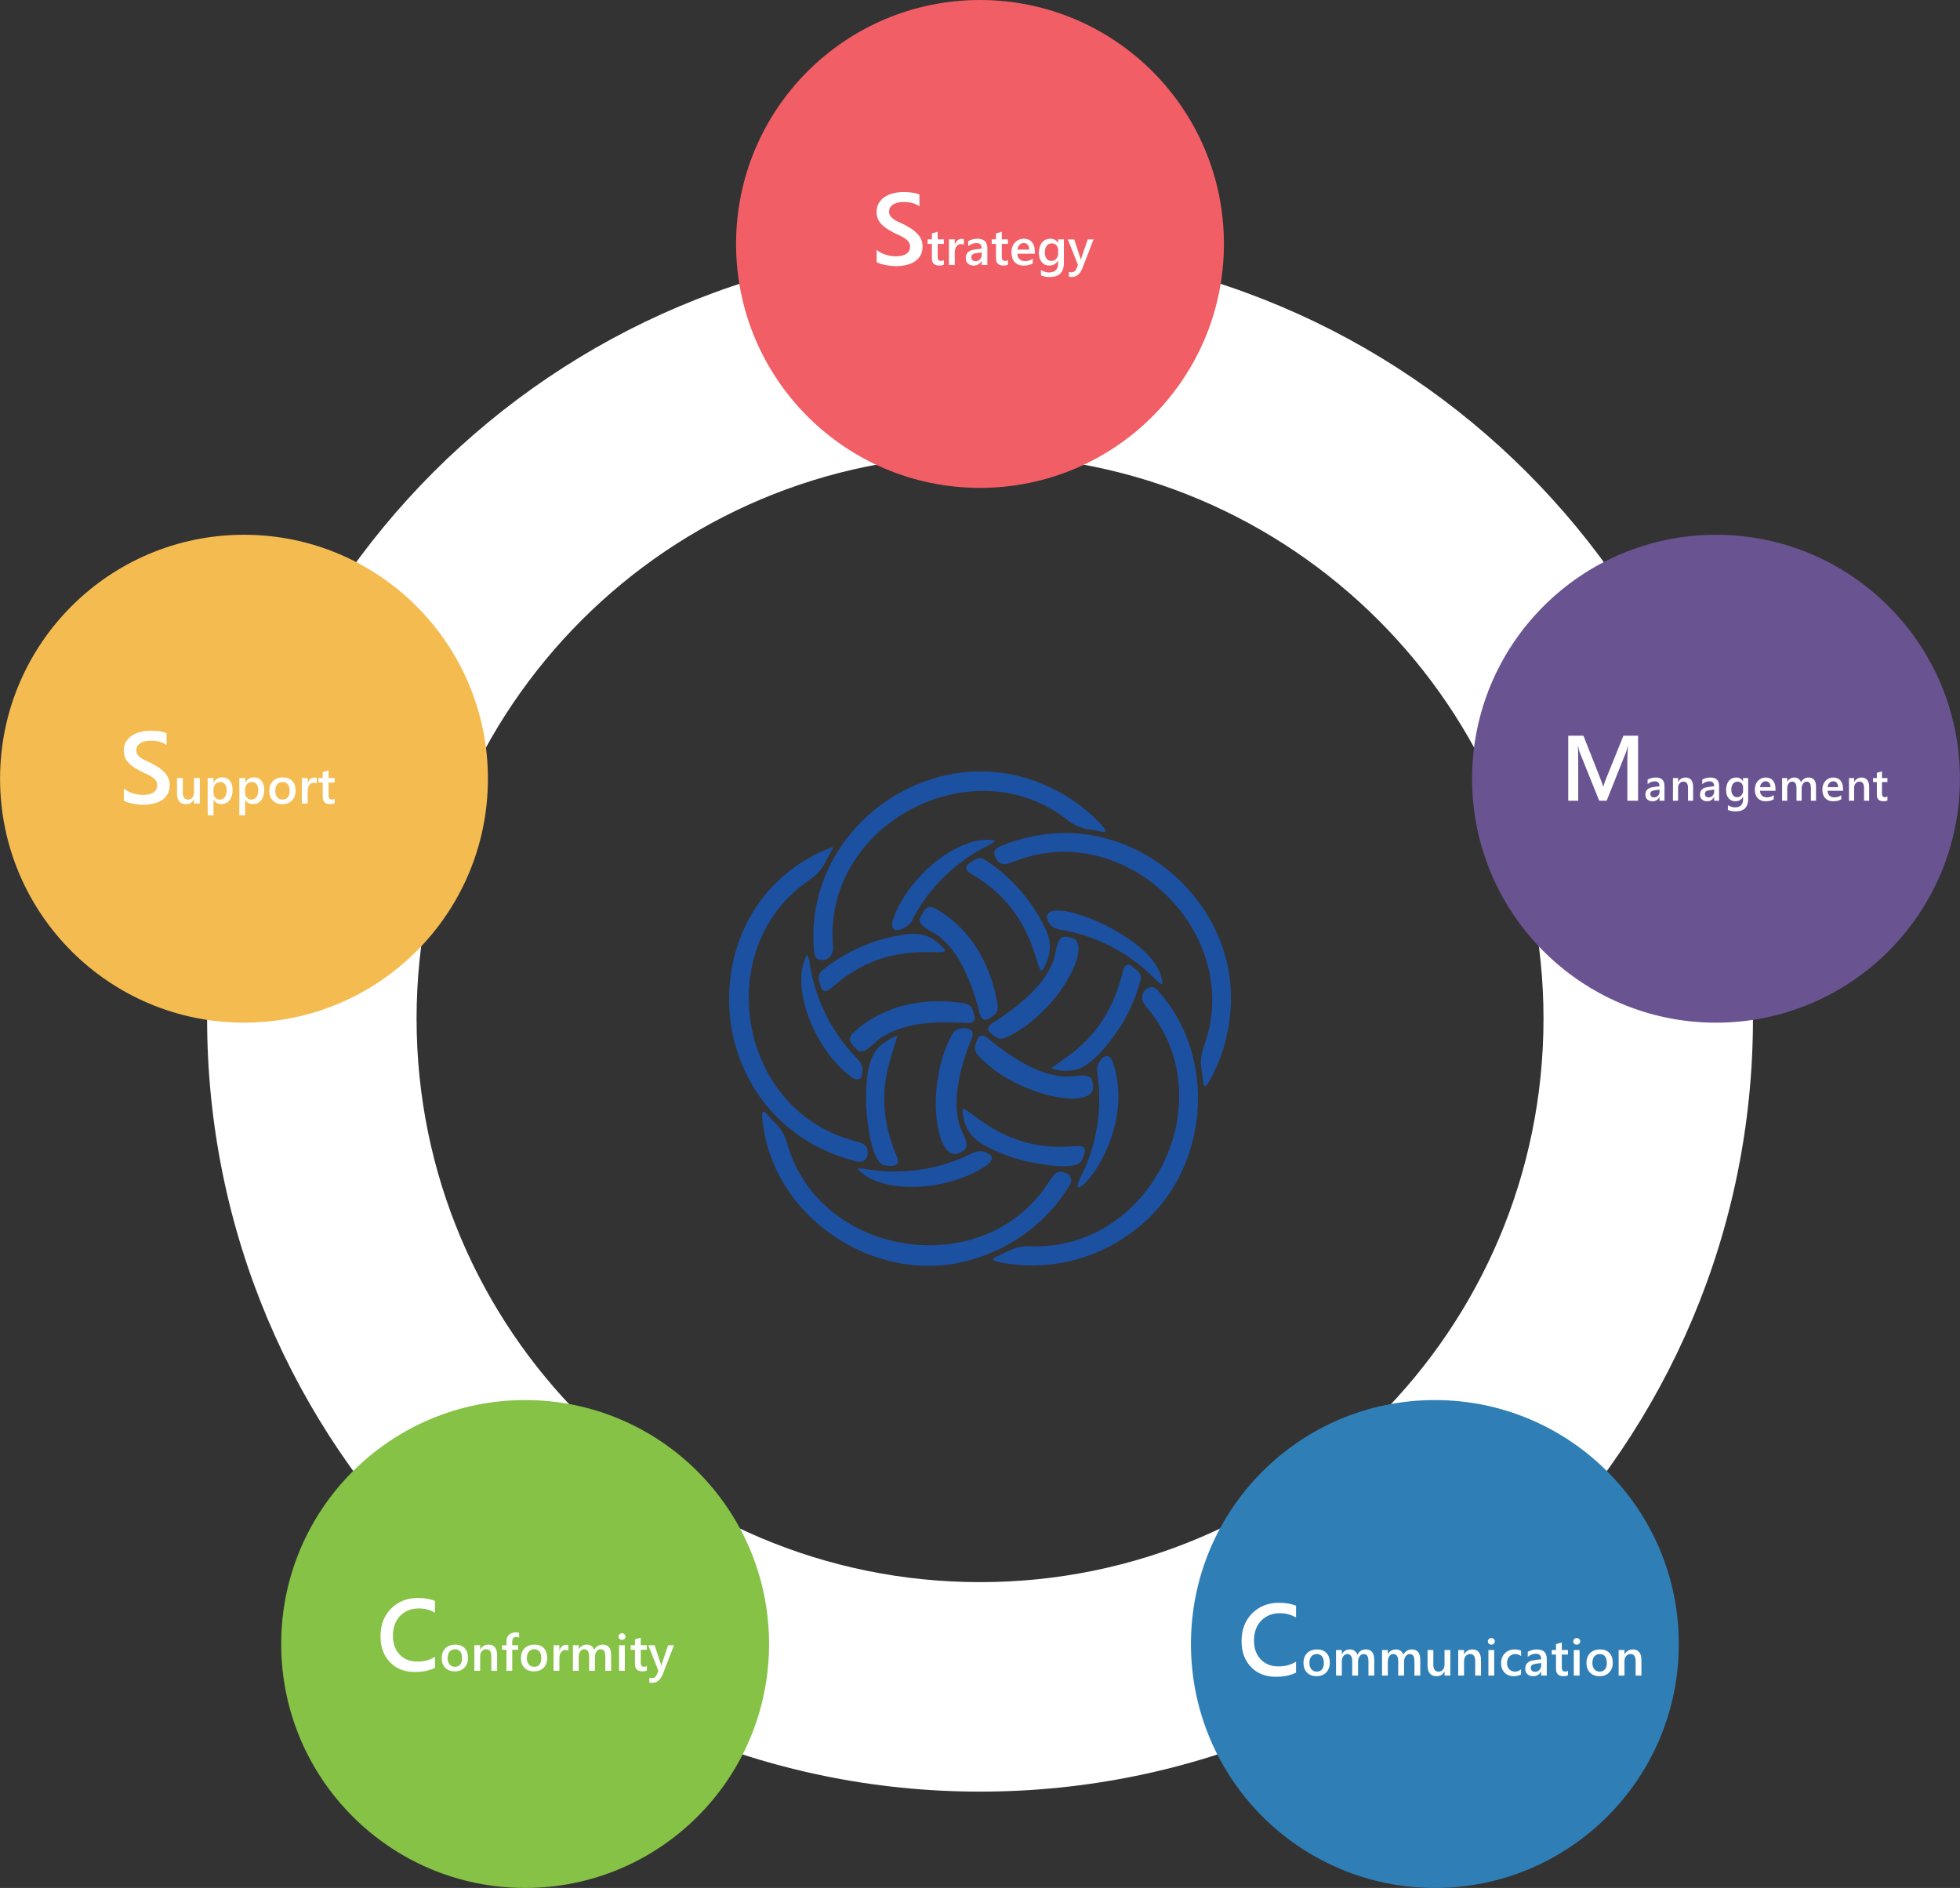 <?xml version="1.0" encoding="UTF-8"?><svg id="a" xmlns="http://www.w3.org/2000/svg" viewBox="0 0 653.205 629.156"><rect x="0" y="0" width="653.205" height="629.156" fill="#333333" stroke="none"/><defs><style>.b{fill:#1c50a1;}.c{fill:#85c246;}.d{fill:#f15e65;}.e,.f{fill:#fff;}.f{fill-rule:evenodd;}.g{fill:#f4bc50;}.h{fill:#2f7fb6;}.i{fill:#695391;}</style></defs><path class="f" d="M326.615,81.867c-142.263,0-257.591,115.327-257.591,257.591s115.327,257.591,257.591,257.591,257.591-115.327,257.591-257.591S468.878,81.867,326.615,81.867ZM326.615,527.241c-103.71,0-187.784-84.073-187.784-187.784s84.074-187.783,187.784-187.783,187.784,84.073,187.784,187.783-84.074,187.784-187.784,187.784Z"/><circle class="d" cx="326.602" cy="81.293" r="81.293"/><circle class="g" cx="81.315" cy="259.505" r="81.293"/><circle class="c" cx="175.006" cy="547.857" r="81.293"/><circle class="h" cx="478.198" cy="547.857" r="81.293"/><circle class="i" cx="571.89" cy="259.505" r="81.293"/><path class="b" d="M273.552,328.814c.845,2.688,2.844,1.129,4.44-.412l-.087.132c21.526-18.944,44.451-6.256,34.745-14.263l.039-.12-.076.09c-3.678-3.311-8.199-3.534-12.816-2.542-9.241,1.546-18.061,5.516-25.363,11.376l-.109-.064.074.092c-.197.158-.4.327-.595.488-1.619,1.516-.798,3.458-.252,5.222Z"/><path class="b" d="M353.832,358.653c-6.757-.64-12.884-4.116-18.39-7.889-1.785-1.245-3.52-2.566-5.196-3.941-1.757-1.629-3.898-2.975-4.795.253-.645,1.663-1.107,2.857.612,4.736,12.655,13.756,38.782,18.375,38.24,10.313.095-.283-.259-1.44-.233-1.743-.591-3.596-6.708-1.106-9.749-1.671l.001-.025c-.162-.008-.324-.02-.489-.033h0Z"/><path class="b" d="M311.742,302.82c-2.858-1.618-3.934.74-4.975,2.749-1.626,3.271,4.753,4.818,6.906,7.084l-.017.022c4.351,3.601,7.129,8.779,9.271,13.928,1.106,2.702,2.036,5.498,2.824,8.305.589,1.733.883,6.278,3.725,4.568,1.762-1.147,3.354-1.718,3.001-4.635-3.436-20.703-15.645-29.291-20.735-32.021h0Z"/><path class="b" d="M357.063,312.478c-.278-.101-1.425-.256-1.733-.319-3.629-.479-3.114,6.016-4.602,8.755l-.023-.008c-2.427,6.034-7.307,10.694-12.3,14.683-2.122,1.667-4.337,3.217-6.604,4.665-1.347.77-3.577,2.258-1.849,3.847,1.679,1.381,2.807,2.82,5.484,1.554,16.988-7.783,29.452-31.19,21.627-33.178h0Z"/><path class="b" d="M326.229,418.997c12.367-3.995,23.279-12.576,30.042-23.694,1.627-2.285.443-4.34-2.481-4.812-2.012-.242-2.903,1.496-4.024,3.082-21.4,34.053-76.846,25.793-87.531-12.848l-.022.004c-.873-3.122-2.545-5.44-4.923-7.51l.171.102c-.496-.504-.989-1.025-1.473-1.553l-.011.008c-2.845-3.664-1.885,1.289-1.643,3.211,4.334,32.762,40.754,55.04,71.895,44.009h0Z"/><path class="b" d="M345.098,278.545c-4.311.809-8.609,1.969-12.558,3.882-1.911,1.276-1.304,3.091.239,4.826,1.497,1.367,3.228.506,5.065-.128l.042.014c37.3-15.019,77.291,24.332,63.224,61.83l.02.009c-1.118,3.019-1.142,5.848-.446,8.899l-.073-.164c.108.713.204,1.441.286,2.174h.015c.17,4.716,2.292-.009,3.215-1.632,3.262-6.403,5.229-13.269,5.845-20.411,3.675-35.469-29.88-66.121-64.876-59.299h0Z"/><path class="b" d="M383.428,328.907c-3.398,1.109-3.651,4.537-.952,7.11v.045c25.763,30.963.924,80.933-39.267,79.234l-.003.023c-4.038-.272-6.927,1.453-10.446,3.155l.003.009c-2.731,1.108-2.074,1.608.467,2.164,14.977,3.07,30.975-.475,43.313-9.509,25.237-17.473,30.371-55.864,10.717-79.408-.967-1.114-2.179-3.092-3.832-2.823h0Z"/><path class="b" d="M271.165,315.139l-.116.048.118-.006c.124,1.444-.038,3.742,1.438,4.474,3.395,1.108,5.624-1.537,4.949-5.194l.002-.002c-2.698-40.131,47.004-66.033,78.365-41.054l.015-.017c2.554,2.026,5.295,2.911,8.452,3.19l-.216.017c.688.115,1.379.245,2.066.385l.004-.014c4.539,1.302.715-2.165-.558-3.564-5.082-5.08-11.005-9.073-17.605-11.865-36.748-16.124-79.311,13.552-76.915,53.602Z"/><path class="b" d="M341.54,386.905c3.771.694,17.404,3.802,19.127-.468,1.569-3.506,1.41-5.14-3.095-4.395l.157-.057c-26.642,2.595-38.678-18.652-36.794-10.545.847,6.671,5.081,9.599,10.842,12.07,3.157,1.44,6.4,2.569,9.763,3.395h0Z"/><path class="b" d="M380.143,326.424c.419-2.175-1.389-3.264-2.864-4.369-2.273-1.695-2.975.8-3.358,2.979l-.005-.167c-5.291,20.262-17.208,26.341-23.486,30.999,2.596,1.491,7.13,1.184,9.976-.028,5.312-2.846,9.394-8.489,12.761-13.378,3.162-4.942,5.523-10.369,6.977-16.035Z"/><path class="b" d="M328.005,286.381c-1.941-1.07-3.539.308-5.045,1.374-2.343,1.662-.097,3.106,1.85,4.144l-.175-.053c23.029,13.612,20.303,37.652,23.486,30.213,2.292-4.026,2.401-8.992.043-13.009-4.436-9.241-11.5-17.188-20.158-22.669h-0Z"/><path class="b" d="M277.297,384.397c2.436.991,4.927,1.81,7.466,2.448,2.847,1.01,4.831-.372,4.333-3.72-.526-2.559-3.898-2.583-5.977-3.419-37.795-11.215-45.857-64.851-13.029-86.673l-.011-.02c2.683-1.786,4.37-4.072,5.6-6.956l-.039.181c.332-.64.68-1.281,1.039-1.913l-.012-.009c.695-1.152.953-1.844.769-2.058-45.969,17.288-45.868,83.497-.14,102.139h0Z"/><path class="b" d="M294.377,345.359c8.231-4.973,18.468-4.968,27.789-4.463l.037.003c1.495.121,3.085-.517,2.556-2.292-.554-1.958-.5-3.672-3.485-4.293-20.752-3.132-32.692,5.83-36.861,9.827-2.427,2.264-.492,3.974,1.08,5.58,2.601,2.562,6.061-3.041,8.872-4.381l.013.02Z"/><path class="b" d="M323.086,347.92c.435-1.359,1.563-3.021.855-4.41-1.719-1.343-5.359-1.346-6.629,1.292-9.189,16.352-5.569,43.166,2.356,39.409,5.242-1.724.519-6.314-.183-10.399l.023-.007c-.618-2.338-.791-4.778-.717-7.191.24-6.427,2.047-12.707,4.295-18.693v0Z"/><path class="b" d="M295.496,388.441c3.713.431,4.702-.713,2.816-4.305l.1.126c-7.906-19.611-1.067-31.636.575-38.963-1.893.404-3.519,1.53-5.025,2.68-5.528,4.221-5.264,13.681-5.361,20.077.267,4.046,1.578,20.695,6.896,20.385h0Z"/><path class="b" d="M289.081,389.647l-.004.013c-.979-.244-3.302-.442-3.212-.014,8.156,8.768,30.925,7.303,43.21-1.512,1.503-1.065,2.207-2.864.286-3.691l-.667-.335-.001.002c-2.354-1.133-4.133-.112-5.963.82l.041-.041c-8.917,4.235-18.939,6.086-28.792,5.349l.003.007c-.757-.013-1.98-.201-2.728-.264l.003-.01c-.728-.09-1.445-.205-2.176-.325h0Z"/><path class="b" d="M370.91,354.014c-.663-2.342-2.589-2.78-3.946-.88l.002.002c-1.809,1.893-1.382,3.907-1.06,5.944l-.026-.053c1.267,9.784-.071,19.89-3.814,29.021l.037-.004c-.29.662-.837,1.871-1.124,2.517l-.007-.006c-.294.624-.607,1.244-.981,1.966l.01.007c-5.681,11.994,19.559-12.545,10.909-38.514h-0Z"/><path class="b" d="M384.636,325.971l.009-.007c1.893,1.902,3.688,3.595,2.239-.821-4.061-14.551-42.178-28.681-37.554-17.977l.002-.001c1.631,2.971,4.551,2.503,7.193,3.25,2.108.474,4.21,1.074,6.251,1.782,6.635,2.315,12.881,5.867,18.247,10.416l.002-.007c.607.458,1.488,1.33,2.058,1.824l-.009.005c.541.507,1.066,1.034,1.563,1.534h0Z"/><path class="b" d="M331.559,280.079c-11.921-2.299-29.918,12.654-34.233,27.307-.656,5.097,6.361,1.495,6.841-1.159l.028.014-.028-.015c4.736-8.93,11.872-16.54,20.481-21.86l-.006-.004c.623-.437,1.722-1.003,2.368-1.393l.004.009c.641-.353,1.286-.68,1.944-1.011l-.005-.012c.912-.348,2.947-1.62,2.606-1.877h0Z"/><path class="b" d="M284.799,351.879l.047.023c-6.79-7.181-11.643-16.127-13.993-25.738l-.004.005c-.223-.731-.425-1.958-.596-2.697h.009c-.14-.736-.257-1.467-.361-2.151h-.01c-.052-.981-.641-3.332-.99-3.057-5.79,10.498,2.611,31.657,14.801,40.629,1.478,1.101,3.403,1.212,3.597-.865.02-.135.091-.614.113-.742h-.002c.35-2.579-1.161-3.958-2.609-5.405Z"/><path class="e" d="M292.155,87.35v-4.082c.367.333.803.633,1.309.899s1.041.492,1.607.675c.566.184,1.133.325,1.699.425.568.101,1.09.15,1.566.15,1.668,0,2.908-.277,3.725-.833s1.225-1.361,1.225-2.417c0-.566-.135-1.058-.408-1.475-.271-.416-.652-.797-1.141-1.142-.488-.344-1.064-.675-1.725-.991-.662-.316-1.369-.646-2.125-.991-.811-.434-1.566-.872-2.266-1.316-.701-.444-1.309-.937-1.826-1.475-.516-.539-.922-1.147-1.215-1.825-.295-.678-.441-1.472-.441-2.383,0-1.122.252-2.097.758-2.925.504-.827,1.172-1.511,2-2.05.826-.538,1.768-.938,2.824-1.199,1.055-.261,2.133-.392,3.232-.392,2.5,0,4.322.283,5.465.85v3.916c-1.355-.978-3.1-1.467-5.232-1.467-.588,0-1.174.056-1.758.167-.582.111-1.105.295-1.566.55-.461.256-.836.583-1.125.983-.289.399-.432.883-.432,1.449,0,.534.109.995.332,1.384s.547.744.975,1.066.951.636,1.566.941c.617.306,1.33.636,2.143.991.832.434,1.619.89,2.357,1.367s1.389,1.005,1.949,1.583c.561.577,1.006,1.219,1.334,1.925.326.705.49,1.508.49,2.407,0,1.211-.244,2.233-.732,3.066s-1.146,1.511-1.975,2.033-1.781.899-2.857,1.133c-1.078.233-2.217.351-3.416.351-.4,0-.893-.031-1.475-.092-.584-.062-1.182-.15-1.793-.267-.609-.117-1.188-.259-1.732-.425-.545-.167-.982-.355-1.316-.567Z"/><path class="e" d="M314.549,88.209c-.379.189-.877.284-1.494.284-1.656,0-2.486-.796-2.486-2.387v-4.831h-1.426v-1.519h1.426v-1.978l1.936-.551v2.528h2.045v1.519h-2.045v4.271c0,.507.092.868.275,1.085s.49.325.918.325c.328,0,.611-.094.852-.283v1.535Z"/><path class="e" d="M321.21,81.6c-.234-.184-.57-.275-1.01-.275-.574,0-1.053.259-1.436.776-.385.518-.576,1.221-.576,2.11v4.089h-1.936v-8.544h1.936v1.761h.033c.189-.601.48-1.069.873-1.406.391-.336.83-.505,1.314-.505.35,0,.617.053.801.158v1.836Z"/><path class="e" d="M329.049,88.3h-1.877v-1.335h-.033c-.59,1.023-1.455,1.535-2.596,1.535-.84,0-1.498-.228-1.973-.685-.477-.456-.715-1.06-.715-1.811,0-1.612.93-2.553,2.787-2.819l2.537-.359c0-1.218-.578-1.827-1.736-1.827-1.018,0-1.936.351-2.752,1.052v-1.694c.9-.534,1.941-.801,3.119-.801,2.158,0,3.238,1.062,3.238,3.188v5.557ZM327.18,84.103l-1.795.251c-.555.072-.975.207-1.254.404-.281.197-.422.544-.422,1.039,0,.361.129.657.387.889.26.23.605.346,1.039.346.59,0,1.078-.207,1.465-.621s.58-.936.58-1.564v-.743Z"/><path class="e" d="M335.917,88.209c-.379.189-.877.284-1.494.284-1.656,0-2.486-.796-2.486-2.387v-4.831h-1.426v-1.519h1.426v-1.978l1.936-.551v2.528h2.045v1.519h-2.045v4.271c0,.507.092.868.275,1.085s.49.325.918.325c.328,0,.611-.094.852-.283v1.535Z"/><path class="e" d="M344.872,84.554h-5.824c.021.79.266,1.398.73,1.827s1.102.643,1.914.643c.912,0,1.75-.272,2.512-.818v1.561c-.779.489-1.807.734-3.088.734-1.256,0-2.242-.388-2.957-1.164-.715-.775-1.072-1.867-1.072-3.274,0-1.33.395-2.413,1.182-3.25s1.764-1.256,2.932-1.256,2.072.375,2.713,1.126c.639.751.959,1.794.959,3.129v.743ZM343.002,83.186c-.006-.695-.17-1.236-.492-1.623s-.768-.58-1.336-.58c-.555,0-1.027.203-1.414.609-.387.405-.623.937-.713,1.594h3.955Z"/><path class="e" d="M354.559,87.616c0,3.138-1.578,4.706-4.732,4.706-1.111,0-2.082-.187-2.912-.559v-1.77c.936.534,1.822.802,2.662.802,2.031,0,3.045-.999,3.045-2.996v-.935h-.033c-.639,1.091-1.602,1.636-2.887,1.636-1.039,0-1.879-.38-2.516-1.139-.637-.76-.955-1.778-.955-3.059,0-1.451.342-2.605,1.027-3.462.684-.856,1.623-1.285,2.82-1.285,1.129,0,1.965.462,2.51,1.385h.033v-1.185h1.938v7.859ZM352.639,84.387v-1.109c0-.602-.199-1.114-.596-1.54-.398-.426-.895-.638-1.49-.638-.734,0-1.309.271-1.723.813-.414.542-.621,1.3-.621,2.273,0,.84.197,1.512.596,2.015.398.504.924.755,1.582.755.666,0,1.209-.24,1.627-.722.416-.48.625-1.097.625-1.848Z"/><path class="e" d="M364.456,79.781l-3.844,9.884c-.799,1.765-1.92,2.646-3.361,2.646-.406,0-.744-.036-1.016-.108v-1.605c.305.1.582.149.832.149.721,0,1.26-.355,1.613-1.065l.574-1.397-3.385-8.503h2.137l2.031,6.189c.021.078.072.283.148.616h.043c.027-.128.078-.327.148-.6l2.131-6.206h1.947Z"/><path class="e" d="M545.922,266.84h-3.568v-14.029c0-1.148.07-2.555.211-4.217h-.061c-.221.947-.418,1.627-.59,2.041l-6.469,16.205h-2.48l-6.484-16.084c-.182-.475-.373-1.195-.574-2.162h-.061c.08.867.121,2.283.121,4.248v13.998h-3.326v-21.678h5.064l5.699,14.438c.434,1.107.715,1.934.846,2.479h.076c.373-1.139.676-1.986.906-2.539l5.807-14.377h4.883v21.678Z"/><path class="e" d="M554.722,266.84h-1.662v-1.182h-.029c-.521.906-1.287,1.359-2.295,1.359-.744,0-1.326-.203-1.746-.605-.422-.404-.631-.938-.631-1.604,0-1.426.82-2.258,2.465-2.494l2.244-.318c0-1.078-.512-1.617-1.535-1.617-.9,0-1.713.311-2.436.932v-1.5c.797-.471,1.717-.707,2.76-.707,1.91,0,2.865.939,2.865,2.82v4.916ZM553.068,263.128l-1.588.221c-.492.064-.861.184-1.109.357-.25.176-.373.482-.373.92,0,.32.113.582.342.787.23.203.535.305.92.305.521,0,.953-.182,1.295-.549.344-.367.514-.828.514-1.385v-.656Z"/><path class="e" d="M564.269,266.84h-1.713v-4.26c0-1.412-.5-2.119-1.498-2.119-.521,0-.953.195-1.293.588-.34.391-.508.885-.508,1.479v4.312h-1.721v-7.561h1.721v1.256h.029c.564-.955,1.383-1.432,2.451-1.432.82,0,1.449.266,1.883.801.432.533.648,1.305.648,2.314v4.621Z"/><path class="e" d="M572.92,266.84h-1.662v-1.182h-.029c-.521.906-1.287,1.359-2.295,1.359-.744,0-1.326-.203-1.746-.605-.422-.404-.631-.938-.631-1.604,0-1.426.82-2.258,2.465-2.494l2.244-.318c0-1.078-.512-1.617-1.535-1.617-.9,0-1.713.311-2.436.932v-1.5c.797-.471,1.717-.707,2.76-.707,1.91,0,2.865.939,2.865,2.82v4.916ZM571.265,263.128l-1.588.221c-.492.064-.861.184-1.109.357-.25.176-.373.482-.373.92,0,.32.113.582.342.787.23.203.535.305.92.305.521,0,.953-.182,1.295-.549.344-.367.514-.828.514-1.385v-.656Z"/><path class="e" d="M582.615,266.235c0,2.775-1.396,4.164-4.188,4.164-.984,0-1.842-.164-2.576-.494v-1.566c.828.473,1.613.709,2.355.709,1.797,0,2.695-.883,2.695-2.65v-.826h-.029c-.566.965-1.418,1.447-2.555,1.447-.92,0-1.662-.336-2.227-1.008-.562-.672-.846-1.574-.846-2.707,0-1.283.303-2.305.908-3.062s1.438-1.137,2.496-1.137c.998,0,1.74.408,2.223,1.225h.029v-1.049h1.713v6.955ZM580.916,263.378v-.982c0-.531-.176-.984-.527-1.361s-.791-.564-1.318-.564c-.648,0-1.158.24-1.523.719-.367.48-.551,1.15-.551,2.012,0,.744.176,1.338.527,1.783.354.445.818.668,1.4.668.59,0,1.07-.213,1.439-.639.369-.424.553-.971.553-1.635Z"/><path class="e" d="M591.713,263.526h-5.152c.02.699.234,1.238.645,1.617.412.379.977.568,1.695.568.807,0,1.547-.242,2.223-.725v1.381c-.689.434-1.6.65-2.732.65-1.111,0-1.984-.344-2.617-1.031-.633-.686-.949-1.652-.949-2.896,0-1.178.35-2.135,1.045-2.877.697-.74,1.562-1.109,2.596-1.109s1.834.332,2.398.996c.566.664.85,1.588.85,2.768v.658ZM590.058,262.315c-.004-.615-.15-1.094-.436-1.436s-.678-.514-1.18-.514c-.494,0-.91.18-1.252.539s-.553.83-.631,1.41h3.498Z"/><path class="e" d="M605.222,266.84h-1.713v-4.119c0-.793-.111-1.367-.336-1.721s-.602-.531-1.133-.531c-.449,0-.828.225-1.141.672s-.469.984-.469,1.609v4.09h-1.721v-4.26c0-1.408-.498-2.111-1.492-2.111-.461,0-.842.211-1.141.635-.297.424-.445.973-.445,1.646v4.09h-1.713v-7.561h1.713v1.197h.029c.547-.916,1.342-1.373,2.385-1.373.521,0,.979.143,1.369.432.391.287.658.666.801,1.133.561-1.043,1.398-1.564,2.51-1.564,1.664,0,2.496,1.025,2.496,3.078v4.658Z"/><path class="e" d="M614.226,263.526h-5.152c.02.699.234,1.238.645,1.617.412.379.977.568,1.695.568.807,0,1.547-.242,2.223-.725v1.381c-.689.434-1.6.65-2.732.65-1.111,0-1.984-.344-2.617-1.031-.633-.686-.949-1.652-.949-2.896,0-1.178.35-2.135,1.045-2.877.697-.74,1.562-1.109,2.596-1.109s1.834.332,2.398.996c.566.664.85,1.588.85,2.768v.658ZM612.572,262.315c-.004-.615-.15-1.094-.436-1.436s-.678-.514-1.18-.514c-.494,0-.91.18-1.252.539s-.553.83-.631,1.41h3.498Z"/><path class="e" d="M622.939,266.84h-1.713v-4.26c0-1.412-.5-2.119-1.498-2.119-.521,0-.953.195-1.293.588-.34.391-.508.885-.508,1.479v4.312h-1.721v-7.561h1.721v1.256h.029c.564-.955,1.383-1.432,2.451-1.432.82,0,1.449.266,1.883.801.432.533.648,1.305.648,2.314v4.621Z"/><path class="e" d="M629.015,266.758c-.334.168-.775.252-1.322.252-1.467,0-2.199-.703-2.199-2.111v-4.275h-1.262v-1.344h1.262v-1.75l1.713-.486v2.236h1.809v1.344h-1.809v3.781c0,.447.08.768.244.959.162.191.432.287.811.287.291,0,.543-.082.754-.25v1.357Z"/><path class="e" d="M41.269,266.836v-4.076c.366.332.802.633,1.307.898s1.04.49,1.605.674c.566.184,1.132.324,1.698.424.565.1,1.087.15,1.563.15,1.664,0,2.904-.277,3.72-.832s1.223-1.359,1.223-2.412c0-.566-.136-1.057-.407-1.473-.272-.416-.652-.797-1.141-1.141s-1.062-.674-1.722-.99-1.367-.646-2.122-.99c-.81-.432-1.564-.871-2.263-1.314-.699-.443-1.307-.934-1.822-1.473-.516-.537-.921-1.145-1.215-1.822-.294-.676-.441-1.469-.441-2.379,0-1.121.253-2.094.758-2.922.505-.826,1.17-1.508,1.997-2.047.826-.537,1.766-.936,2.82-1.197,1.054-.26,2.13-.391,3.229-.391,2.496,0,4.315.283,5.458.848v3.912c-1.354-.977-3.096-1.465-5.226-1.465-.588,0-1.173.055-1.756.166-.582.111-1.104.295-1.563.549-.461.256-.835.582-1.124.982-.288.398-.433.881-.433,1.447,0,.533.111.992.333,1.381s.547.744.974,1.066c.427.32.948.635,1.564.939.615.305,1.328.635,2.138.99.832.432,1.617.887,2.355,1.363.737.479,1.387,1.006,1.946,1.582.561.576,1.004,1.217,1.331,1.922s.491,1.506.491,2.404c0,1.209-.244,2.23-.732,3.062s-1.146,1.508-1.972,2.029-1.777.898-2.854,1.133c-1.076.232-2.214.348-3.411.348-.399,0-.891-.029-1.473-.09-.583-.062-1.18-.15-1.789-.268-.61-.115-1.188-.258-1.73-.424-.544-.166-.982-.355-1.315-.566Z"/><path class="e" d="M66.589,267.785h-1.931v-1.348h-.033c-.561,1.031-1.431,1.547-2.612,1.547-2.014,0-3.021-1.209-3.021-3.627v-5.092h1.931v4.893c0,1.529.591,2.295,1.772,2.295.57,0,1.041-.209,1.41-.631.368-.422.553-.975.553-1.656v-4.9h1.931v8.52Z"/><path class="e" d="M71.185,266.529h-.033v5.174h-1.93v-12.438h1.93v1.498h.033c.66-1.133,1.625-1.697,2.896-1.697,1.082,0,1.925.379,2.529,1.139s.907,1.781.907,3.062c0,1.42-.341,2.557-1.023,3.41-.683.855-1.614,1.281-2.796,1.281-1.087,0-1.925-.477-2.513-1.43ZM71.135,263.168v1.057c0,.621.198,1.148.595,1.58.396.434.9.648,1.511.648.715,0,1.277-.277,1.685-.836.407-.557.611-1.334.611-2.334,0-.836-.189-1.492-.569-1.967-.381-.475-.895-.711-1.544-.711-.688,0-1.241.244-1.66.73-.419.488-.628,1.1-.628,1.832Z"/><path class="e" d="M81.724,266.529h-.033v5.174h-1.93v-12.438h1.93v1.498h.033c.66-1.133,1.625-1.697,2.896-1.697,1.082,0,1.925.379,2.529,1.139s.907,1.781.907,3.062c0,1.42-.341,2.557-1.023,3.41-.683.855-1.614,1.281-2.796,1.281-1.087,0-1.925-.477-2.513-1.43ZM81.674,263.168v1.057c0,.621.198,1.148.595,1.58.396.434.9.648,1.511.648.715,0,1.277-.277,1.685-.836.407-.557.611-1.334.611-2.334,0-.836-.189-1.492-.569-1.967-.381-.475-.895-.711-1.544-.711-.688,0-1.241.244-1.66.73-.419.488-.628,1.1-.628,1.832Z"/><path class="e" d="M94.079,267.984c-1.315,0-2.365-.398-3.149-1.193-.785-.797-1.178-1.852-1.178-3.166,0-1.432.409-2.549,1.228-3.354s1.921-1.205,3.308-1.205c1.331,0,2.368.391,3.111,1.172.743.783,1.115,1.867,1.115,3.254,0,1.359-.401,2.447-1.202,3.266-.802.818-1.88,1.227-3.232,1.227ZM94.17,260.605c-.754,0-1.351.264-1.788.789-.438.527-.658,1.254-.658,2.18,0,.895.223,1.598.666,2.109.443.514,1.037.77,1.78.77.76,0,1.344-.252,1.752-.756.407-.506.611-1.223.611-2.156,0-.938-.204-1.66-.611-2.17-.408-.512-.992-.766-1.752-.766Z"/><path class="e" d="M105.538,261.103c-.232-.184-.568-.273-1.007-.273-.571,0-1.048.258-1.431.773s-.574,1.217-.574,2.105v4.076h-1.93v-8.52h1.93v1.756h.033c.188-.6.479-1.066.87-1.402.391-.336.827-.504,1.31-.504.35,0,.616.053.799.158v1.83Z"/><path class="e" d="M111.532,267.693c-.377.189-.873.283-1.489.283-1.652,0-2.479-.793-2.479-2.379v-4.818h-1.423v-1.514h1.423v-1.973l1.931-.549v2.521h2.038v1.514h-2.038v4.26c0,.506.092.865.274,1.082.184.217.488.324.915.324.327,0,.61-.094.849-.283v1.531Z"/><path class="e" d="M144.968,555.787c-1.797.932-4.032,1.396-6.706,1.396-3.461,0-6.234-1.092-8.32-3.277s-3.129-5.053-3.129-8.604c0-3.816,1.174-6.9,3.52-9.252,2.347-2.352,5.312-3.527,8.895-3.527,2.308,0,4.222.326,5.741.982v3.926c-1.608-.953-3.384-1.43-5.325-1.43-2.585,0-4.679.826-6.281,2.479-1.604,1.652-2.405,3.861-2.405,6.623,0,2.629.749,4.723,2.247,6.281,1.497,1.559,3.467,2.338,5.907,2.338,2.252,0,4.204-.531,5.857-1.598v3.662Z"/><path class="e" d="M151.538,556.984c-1.316,0-2.366-.398-3.15-1.193-.785-.797-1.178-1.852-1.178-3.166,0-1.432.409-2.549,1.228-3.354s1.921-1.205,3.308-1.205c1.33,0,2.367.391,3.111,1.172.744.783,1.115,1.867,1.115,3.254,0,1.359-.4,2.447-1.203,3.266-.801.818-1.879,1.227-3.23,1.227ZM151.628,549.605c-.754,0-1.351.264-1.788.789-.438.527-.658,1.254-.658,2.18,0,.895.223,1.598.666,2.109.443.514,1.038.77,1.78.77.76,0,1.344-.252,1.752-.756.408-.506.611-1.223.611-2.156,0-.938-.203-1.66-.611-2.17-.408-.512-.992-.766-1.752-.766Z"/><path class="e" d="M165.674,556.785h-1.93v-4.801c0-1.592-.562-2.389-1.689-2.389-.588,0-1.072.221-1.455.662s-.574.998-.574,1.668v4.859h-1.939v-8.52h1.939v1.414h.033c.637-1.076,1.559-1.613,2.762-1.613.926,0,1.635.301,2.123.902.486.602.73,1.471.73,2.607v5.209Z"/><path class="e" d="M173.003,545.744c-.262-.15-.559-.225-.891-.225-.938,0-1.406.529-1.406,1.59v1.156h1.98v1.514h-1.973v7.006h-1.93v-7.006h-1.457v-1.514h1.457v-1.381c0-.898.293-1.607.883-2.127.588-.518,1.322-.777,2.203-.777.479,0,.855.053,1.133.158v1.605Z"/><path class="e" d="M177.938,556.984c-1.314,0-2.363-.398-3.148-1.193-.785-.797-1.178-1.852-1.178-3.166,0-1.432.41-2.549,1.227-3.354.818-.805,1.922-1.205,3.309-1.205,1.33,0,2.367.391,3.111,1.172.744.783,1.115,1.867,1.115,3.254,0,1.359-.4,2.447-1.203,3.266-.801.818-1.879,1.227-3.232,1.227ZM178.03,549.605c-.754,0-1.35.264-1.789.789-.438.527-.656,1.254-.656,2.18,0,.895.221,1.598.666,2.109.443.514,1.037.77,1.779.77.76,0,1.344-.252,1.752-.756.408-.506.611-1.223.611-2.156,0-.938-.203-1.66-.611-2.17-.408-.512-.992-.766-1.752-.766Z"/><path class="e" d="M189.432,550.103c-.234-.184-.568-.273-1.008-.273-.57,0-1.049.258-1.43.773-.383.516-.574,1.217-.574,2.105v4.076h-1.932v-8.52h1.932v1.756h.033c.188-.6.479-1.066.869-1.402s.828-.504,1.311-.504c.35,0,.615.053.799.158v1.83Z"/><path class="e" d="M203.671,556.785h-1.93v-4.643c0-.893-.127-1.539-.379-1.939-.252-.398-.678-.598-1.277-.598-.504,0-.934.252-1.285.756-.352.506-.527,1.109-.527,1.814v4.609h-1.939v-4.801c0-1.586-.561-2.379-1.682-2.379-.521,0-.949.238-1.285.715s-.502,1.096-.502,1.855v4.609h-1.932v-8.52h1.932v1.348h.033c.615-1.031,1.51-1.547,2.688-1.547.588,0,1.102.162,1.543.486s.742.75.902,1.277c.633-1.176,1.576-1.764,2.828-1.764,1.875,0,2.812,1.156,2.812,3.469v5.25Z"/><path class="e" d="M207.29,546.476c-.316,0-.588-.104-.812-.309s-.336-.465-.336-.781.111-.58.336-.791.496-.316.812-.316c.326,0,.604.105.832.316.227.211.34.475.34.791,0,.299-.113.557-.34.77-.229.213-.506.32-.832.32ZM208.247,556.785h-1.932v-8.52h1.932v8.52Z"/><path class="e" d="M215.585,556.693c-.379.189-.875.283-1.49.283-1.652,0-2.479-.793-2.479-2.379v-4.818h-1.424v-1.514h1.424v-1.973l1.93-.549v2.521h2.039v1.514h-2.039v4.26c0,.506.092.865.275,1.082.182.217.486.324.914.324.328,0,.611-.094.85-.283v1.531Z"/><path class="e" d="M224.628,548.265l-3.844,9.885c-.799,1.764-1.92,2.645-3.361,2.645-.406,0-.744-.035-1.016-.107v-1.605c.305.1.582.148.832.148.721,0,1.26-.354,1.613-1.064l.574-1.398-3.385-8.502h2.137l2.031,6.189c.021.078.072.283.148.615h.043c.027-.127.078-.326.148-.598l2.131-6.207h1.947Z"/><path class="e" d="M431.928,557.386c-1.797.932-4.033,1.396-6.707,1.396-3.461,0-6.234-1.092-8.32-3.277-2.084-2.186-3.127-5.053-3.127-8.604,0-3.816,1.172-6.9,3.52-9.252,2.346-2.352,5.311-3.527,8.895-3.527,2.307,0,4.221.326,5.74.982v3.926c-1.609-.953-3.383-1.43-5.324-1.43-2.586,0-4.68.826-6.283,2.479s-2.404,3.861-2.404,6.623c0,2.629.75,4.723,2.246,6.281,1.498,1.559,3.467,2.338,5.908,2.338,2.252,0,4.205-.531,5.857-1.598v3.662Z"/><path class="e" d="M438.737,558.583c-1.314,0-2.363-.398-3.148-1.193-.785-.797-1.178-1.852-1.178-3.166,0-1.432.41-2.549,1.227-3.354.818-.805,1.922-1.205,3.309-1.205,1.33,0,2.367.391,3.111,1.172.744.783,1.115,1.867,1.115,3.254,0,1.359-.4,2.447-1.203,3.266-.801.818-1.879,1.227-3.232,1.227ZM438.828,551.204c-.754,0-1.35.264-1.789.789-.438.527-.656,1.254-.656,2.18,0,.895.221,1.598.666,2.109.443.514,1.037.77,1.779.77.76,0,1.344-.252,1.752-.756.408-.506.611-1.223.611-2.156,0-.938-.203-1.66-.611-2.17-.408-.512-.992-.766-1.752-.766Z"/><path class="e" d="M457.992,558.384h-1.93v-4.643c0-.893-.127-1.539-.379-1.939-.252-.398-.678-.598-1.277-.598-.504,0-.934.252-1.285.756-.352.506-.527,1.109-.527,1.814v4.609h-1.939v-4.801c0-1.586-.561-2.379-1.682-2.379-.521,0-.949.238-1.285.715s-.502,1.096-.502,1.855v4.609h-1.932v-8.52h1.932v1.348h.033c.615-1.031,1.51-1.547,2.688-1.547.588,0,1.102.162,1.543.486s.742.75.902,1.277c.633-1.176,1.576-1.764,2.828-1.764,1.875,0,2.812,1.156,2.812,3.469v5.25Z"/><path class="e" d="M473.324,558.384h-1.93v-4.643c0-.893-.127-1.539-.379-1.939-.252-.398-.678-.598-1.277-.598-.504,0-.934.252-1.285.756-.352.506-.527,1.109-.527,1.814v4.609h-1.939v-4.801c0-1.586-.561-2.379-1.682-2.379-.521,0-.949.238-1.285.715s-.502,1.096-.502,1.855v4.609h-1.932v-8.52h1.932v1.348h.033c.615-1.031,1.51-1.547,2.688-1.547.588,0,1.102.162,1.543.486s.742.75.902,1.277c.633-1.176,1.576-1.764,2.828-1.764,1.875,0,2.812,1.156,2.812,3.469v5.25Z"/><path class="e" d="M483.348,558.384h-1.93v-1.348h-.033c-.561,1.031-1.432,1.547-2.613,1.547-2.012,0-3.02-1.209-3.02-3.627v-5.092h1.93v4.893c0,1.529.592,2.295,1.773,2.295.57,0,1.041-.209,1.41-.631s.553-.975.553-1.656v-4.9h1.93v8.52Z"/><path class="e" d="M493.567,558.384h-1.93v-4.801c0-1.592-.562-2.389-1.689-2.389-.588,0-1.072.221-1.455.662s-.574.998-.574,1.668v4.859h-1.939v-8.52h1.939v1.414h.033c.637-1.076,1.559-1.613,2.762-1.613.926,0,1.635.301,2.123.902.486.602.73,1.471.73,2.607v5.209Z"/><path class="e" d="M497.016,548.075c-.316,0-.588-.104-.812-.309s-.336-.465-.336-.781.111-.58.336-.791.496-.316.812-.316c.326,0,.604.105.832.316.227.211.34.475.34.791,0,.299-.113.557-.34.77-.229.213-.506.32-.832.32ZM497.973,558.384h-1.932v-8.52h1.932v8.52Z"/><path class="e" d="M506.916,557.993c-.682.393-1.49.59-2.422.59-1.264,0-2.285-.395-3.061-1.186-.777-.791-1.166-1.814-1.166-3.074,0-1.402.418-2.531,1.252-3.383.836-.85,1.951-1.275,3.35-1.275.775,0,1.461.135,2.055.406v1.797c-.594-.443-1.227-.664-1.896-.664-.816,0-1.484.275-2.006.826-.521.553-.781,1.275-.781,2.168,0,.883.244,1.578.736,2.088.49.512,1.148.766,1.975.766.693,0,1.35-.246,1.965-.74v1.682Z"/><path class="e" d="M515.488,558.384h-1.873v-1.332h-.033c-.588,1.021-1.451,1.531-2.588,1.531-.838,0-1.492-.227-1.967-.682s-.711-1.057-.711-1.807c0-1.607.926-2.545,2.777-2.811l2.529-.359c0-1.215-.576-1.822-1.73-1.822-1.014,0-1.93.35-2.744,1.049v-1.689c.898-.531,1.936-.797,3.111-.797,2.152,0,3.229,1.059,3.229,3.178v5.541ZM513.623,554.198l-1.789.25c-.555.072-.971.207-1.252.404-.279.195-.42.541-.42,1.035,0,.361.129.656.387.887s.604.344,1.037.344c.588,0,1.074-.205,1.459-.619.387-.412.578-.934.578-1.561v-.74Z"/><path class="e" d="M522.541,558.292c-.379.189-.875.283-1.49.283-1.652,0-2.479-.793-2.479-2.379v-4.818h-1.424v-1.514h1.424v-1.973l1.93-.549v2.521h2.039v1.514h-2.039v4.26c0,.506.092.865.275,1.082.182.217.486.324.914.324.328,0,.611-.094.85-.283v1.531Z"/><path class="e" d="M525.469,548.075c-.316,0-.588-.104-.812-.309s-.336-.465-.336-.781.111-.58.336-.791.496-.316.812-.316c.326,0,.604.105.832.316.227.211.34.475.34.791,0,.299-.113.557-.34.77-.229.213-.506.32-.832.32ZM526.426,558.384h-1.932v-8.52h1.932v8.52Z"/><path class="e" d="M533.047,558.583c-1.314,0-2.363-.398-3.148-1.193-.785-.797-1.178-1.852-1.178-3.166,0-1.432.41-2.549,1.227-3.354.818-.805,1.922-1.205,3.309-1.205,1.33,0,2.367.391,3.111,1.172.744.783,1.115,1.867,1.115,3.254,0,1.359-.4,2.447-1.203,3.266-.801.818-1.879,1.227-3.232,1.227ZM533.139,551.204c-.754,0-1.35.264-1.789.789-.438.527-.656,1.254-.656,2.18,0,.895.221,1.598.666,2.109.443.514,1.037.77,1.779.77.76,0,1.344-.252,1.752-.756.408-.506.611-1.223.611-2.156,0-.938-.203-1.66-.611-2.17-.408-.512-.992-.766-1.752-.766Z"/><path class="e" d="M547.033,558.384h-1.93v-4.801c0-1.592-.562-2.389-1.689-2.389-.588,0-1.072.221-1.455.662s-.574.998-.574,1.668v4.859h-1.939v-8.52h1.939v1.414h.033c.637-1.076,1.559-1.613,2.762-1.613.926,0,1.635.301,2.123.902.486.602.73,1.471.73,2.607v5.209Z"/></svg>